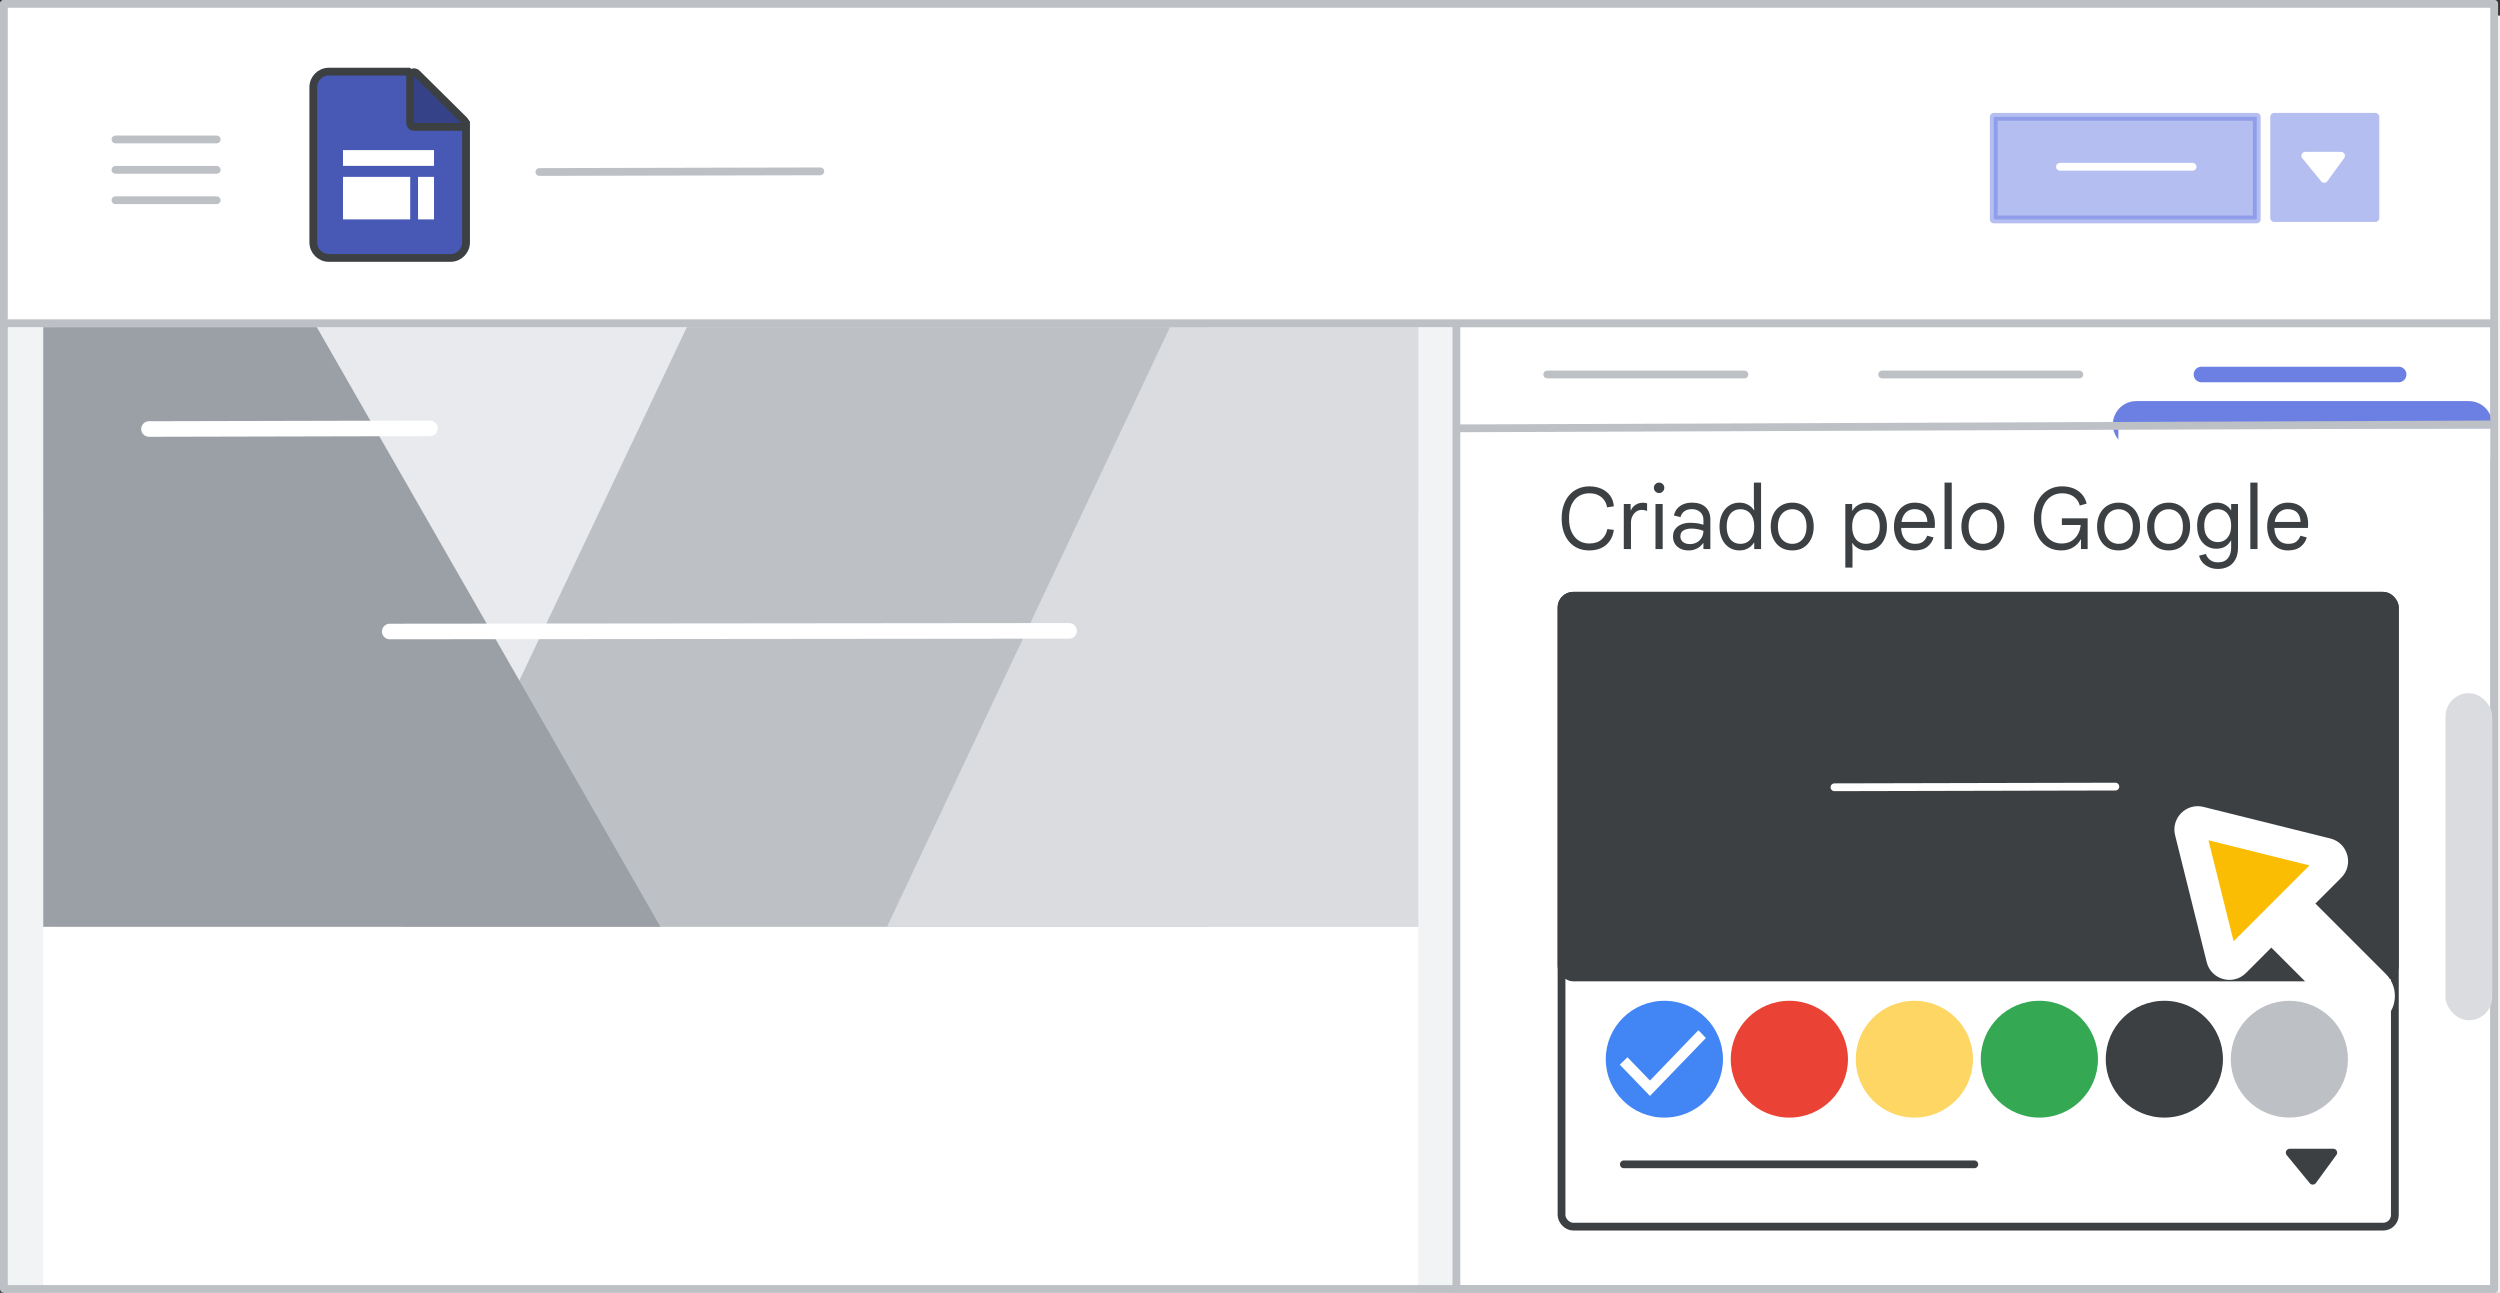 <svg width="321" height="166" viewBox="0 0 321 166" fill="none" xmlns="http://www.w3.org/2000/svg">
<rect x="0" y="0" width="321" height="166" fill="#333333" stroke="none"/>
<g id="sites-add-a-premade-theme" clip-path="url(#clip0_6266_4869)">
<rect id="bg" x="0.5" y="0.5" width="319.749" height="165" fill="white"/>
<rect id="border and background copy 3" x="0.5" y="2" width="321" height="164" fill="#F1F3F4"/>
<rect id="border and background" x="187" y="41.5" width="133.25" height="124" fill="white" stroke="#BDC1C6" stroke-linejoin="round"/>
<rect id="Rectangle" x="200" y="76" width="108" height="50" rx="2" fill="#3C4043"/>
<rect id="Rectangle_2" x="199" y="131" width="108" height="3" fill="white"/>
<path id="Line 4 Copy 6" d="M235.544 101.085L271.614 101" stroke="white" stroke-linecap="round" stroke-linejoin="round"/>
<ellipse id="Oval" cx="213.704" cy="136" rx="7.524" ry="7.5" fill="#4285F4"/>
<ellipse id="Oval Copy 4" cx="229.754" cy="136" rx="7.524" ry="7.5" fill="#EA4335"/>
<ellipse id="Oval Copy 5" cx="245.804" cy="136" rx="7.524" ry="7.5" fill="#FDD663"/>
<ellipse id="Oval Copy 6" cx="261.854" cy="136" rx="7.524" ry="7.5" fill="#34A853"/>
<ellipse id="Oval Copy 7" cx="277.904" cy="136" rx="7.524" ry="7.5" fill="#3C4043"/>
<path id="Oval Copy 8" d="M300.978 136C300.978 139.865 297.835 143 293.955 143C290.074 143 286.931 139.865 286.931 136C286.931 132.135 290.074 129 293.955 129C297.835 129 300.978 132.135 300.978 136Z" fill="#BDC1C6" stroke="#BDC1C6"/>
<g id="done_BASELINE_P900_FILL0_wght100_GRAD0_opsz48">
<path id="Path" d="M211.856 140L208.688 136.717L208.956 136.457L211.856 139.462L218.075 133L218.343 133.278L211.856 140Z" fill="white" stroke="white"/>
</g>
<g id="Icons/arrow-expand-sm-filled-dark">
<path id="Path 4" fill-rule="evenodd" clip-rule="evenodd" d="M294 148H299.589L296.959 151.605L294 148Z" fill="#3C4043" stroke="#3C4043" stroke-linecap="round" stroke-linejoin="round"/>
</g>
<path id="Line 2" d="M208.5 149.5H253.5" stroke="#3C4043" stroke-linecap="round"/>
<path id="Line 4 Copy 2" d="M241.666 48.085H266.985" stroke="#BDC1C6" stroke-linecap="round" stroke-linejoin="round"/>
<path id="Line 4 Copy 7" d="M198.666 48.085H223.985" stroke="#BDC1C6" stroke-linecap="round" stroke-linejoin="round"/>
<path id="Line 4 Copy 6_2" d="M282.666 48.085H307.985" stroke="#6C7FE3" stroke-width="2" stroke-linecap="round" stroke-linejoin="round"/>
<g id="blue insert highlight">
<path id="Line" d="M274.29 54.5H317" stroke="#6C7FE3" stroke-width="6" stroke-linecap="round"/>
<rect id="Rectangle_3" x="272" y="55" width="48" height="4" fill="white"/>
</g>
<path id="Line_2" d="M186.805 55L319.804 54.497" stroke="#BDC1C6"/>
<g id="center of site">
<rect id="border and background copy 4" x="5.553" y="65.356" width="176.552" height="101" fill="white"/>
<rect id="Rectangle_4" x="6.556" y="42" width="175.549" height="77" fill="#E8EAED"/>
<path id="Path 3" fill-rule="evenodd" clip-rule="evenodd" d="M155.02 42H88.193L51.697 119H155.02V42Z" fill="#BDC1C6"/>
<path id="Path 2" fill-rule="evenodd" clip-rule="evenodd" d="M182.105 42V80.5V119H113.892L150.23 42H182.105Z" fill="#DADCE0"/>
<path id="Path 4_2" fill-rule="evenodd" clip-rule="evenodd" d="M40.671 42H5.553V119H84.801L40.671 42Z" fill="#9AA0A6"/>
</g>
<path id="Line 4 Copy 5" d="M50.043 81.085L137.273 81" stroke="white" stroke-width="2" stroke-linecap="round" stroke-linejoin="round"/>
<path id="Line 4 Copy 4" d="M19.132 55.085L55.202 55" stroke="white" stroke-width="2" stroke-linecap="round" stroke-linejoin="round"/>
<rect id="border" x="0.5" y="0.5" width="319.749" height="165" stroke="#BDC1C6" stroke-linejoin="round"/>
<rect id="border and background copy" x="0.5" y="0.5" width="319.749" height="41" fill="white" stroke="#BDC1C6" stroke-linejoin="round"/>
<g id="publish button">
<rect id="Rectangle_5" opacity="0.5" x="256" y="15" width="33.765" height="13.177" fill="#6C7FE3" stroke="#6C7FE3" stroke-linejoin="round"/>
<rect id="Rectangle_6" opacity="0.5" x="291.5" y="14.5" width="14" height="14" rx="0.5" fill="#6C7FE3"/>
<g id="Icons/arrow-expand-sm-filled-dark_2">
<path id="Path 4_3" fill-rule="evenodd" clip-rule="evenodd" d="M296 20H300.588L298.429 22.969L296 20Z" fill="white" stroke="white" stroke-linecap="round" stroke-linejoin="round"/>
</g>
<path id="Line 12" d="M264.5 21.412H281.531" stroke="white" stroke-linecap="round"/>
</g>
<path id="Line 4 Copy 3" d="M69.257 22.085L105.328 22" stroke="#BDC1C6" stroke-linecap="round" stroke-linejoin="round"/>
<g id="Menu">
<path id="Line_3" d="M14.825 17.906H27.825" stroke="#BDC1C6" stroke-linecap="round" stroke-linejoin="round"/>
<path id="Line_4" d="M14.825 21.806H27.825" stroke="#BDC1C6" stroke-linecap="round" stroke-linejoin="round"/>
<path id="Line_5" d="M14.825 25.706H27.825" stroke="#BDC1C6" stroke-linecap="round" stroke-linejoin="round"/>
</g>
<g id="Sites icon - illustrated">
<g id="Group">
<path id="Rectangle_7" fill-rule="evenodd" clip-rule="evenodd" d="M40.228 11.196C40.228 10.091 41.123 9.196 42.228 9.196H52.436L59.842 15.815V31.118C59.842 32.223 58.947 33.118 57.842 33.118H42.228C41.123 33.118 40.228 32.223 40.228 31.118V11.196Z" fill="#4758B5" stroke="#3C4043"/>
<path id="Path 5" d="M59.244 16.294C59.447 16.294 59.629 16.172 59.706 15.985C59.783 15.797 59.74 15.582 59.596 15.439L53.508 9.416C53.365 9.274 53.15 9.232 52.964 9.31C52.778 9.388 52.657 9.57 52.657 9.771V15.794C52.657 15.927 52.709 16.054 52.803 16.148C52.897 16.242 53.024 16.294 53.157 16.294H59.244Z" fill="#354287" stroke="#3C4043" stroke-linejoin="round"/>
</g>
<rect id="Rectangle_8" x="44.04" y="22.709" width="8.631" height="5.462" fill="white"/>
<rect id="Rectangle_9" x="44.04" y="19.273" width="11.685" height="2.025" fill="white"/>
<rect id="Rectangle_10" x="55.726" y="22.709" width="5.462" height="2.051" transform="rotate(90 55.726 22.709)" fill="white"/>
</g>
<rect id="Rectangle_11" x="200.5" y="76.5" width="107" height="81" rx="1.5" stroke="#3C4043"/>
<g id="Cursor ">
<g id="Union">
<mask id="path-45-outside-1_6266_4869" maskUnits="userSpaceOnUse" x="270.538" y="95.085" width="44.548" height="44.548" fill="black">
<rect fill="white" x="270.538" y="95.085" width="44.548" height="44.548"/>
<path fill-rule="evenodd" clip-rule="evenodd" d="M282.436 105.547C281.704 105.365 281.042 106.027 281.224 106.759L285.281 123.059C285.469 123.814 286.409 124.074 286.959 123.524L291.639 118.844L302.089 129.294C302.87 130.075 304.136 130.075 304.917 129.294C305.698 128.513 305.698 127.247 304.917 126.466L294.468 116.016L299.202 111.282C299.751 110.732 299.491 109.792 298.736 109.604L282.436 105.547Z"/>
</mask>
<path fill-rule="evenodd" clip-rule="evenodd" d="M282.436 105.547C281.704 105.365 281.042 106.027 281.224 106.759L285.281 123.059C285.469 123.814 286.409 124.074 286.959 123.524L291.639 118.844L302.089 129.294C302.87 130.075 304.136 130.075 304.917 129.294C305.698 128.513 305.698 127.247 304.917 126.466L294.468 116.016L299.202 111.282C299.751 110.732 299.491 109.792 298.736 109.604L282.436 105.547Z" fill="#FBBC04"/>
<path d="M281.224 106.759L283.165 106.276L283.165 106.276L281.224 106.759ZM282.436 105.547L282.919 103.606L282.919 103.606L282.436 105.547ZM285.281 123.059L287.222 122.576L287.222 122.576L285.281 123.059ZM291.639 118.844L293.053 117.43L291.639 116.016L290.225 117.43L291.639 118.844ZM304.917 126.466L306.332 125.051L304.917 126.466ZM294.468 116.016L293.053 114.601L291.639 116.016L293.053 117.43L294.468 116.016ZM298.736 109.604L298.253 111.545L298.253 111.545L298.736 109.604ZM283.165 106.276C283.347 107.008 282.685 107.67 281.953 107.488L282.919 103.606C280.724 103.06 278.737 105.047 279.283 107.242L283.165 106.276ZM287.222 122.576L283.165 106.276L279.283 107.242L283.341 123.542L287.222 122.576ZM285.545 122.11C286.095 121.56 287.034 121.821 287.222 122.576L283.341 123.542C283.904 125.806 286.723 126.588 288.373 124.939L285.545 122.11ZM290.225 117.43L285.545 122.11L288.373 124.939L293.053 120.258L290.225 117.43ZM303.503 127.88L293.053 117.43L290.225 120.258L300.675 130.708L303.503 127.88ZM303.503 127.88L300.675 130.708C302.237 132.27 304.77 132.27 306.332 130.708L303.503 127.88ZM303.503 127.88L303.503 127.88L306.332 130.708C307.894 129.146 307.894 126.613 306.332 125.051L303.503 127.88ZM293.053 117.43L303.503 127.88L306.332 125.051L295.882 114.601L293.053 117.43ZM297.787 109.868L293.053 114.601L295.882 117.43L300.616 112.696L297.787 109.868ZM298.253 111.545C297.498 111.357 297.237 110.417 297.787 109.868L300.616 112.696C302.266 111.046 301.483 108.227 299.219 107.663L298.253 111.545ZM281.953 107.488L298.253 111.545L299.219 107.663L282.919 103.606L281.953 107.488Z" fill="white" mask="url(#path-45-outside-1_6266_4869)"/>
</g>
</g>
<path id="Created by Google" d="M204.059 70.676C203.531 70.676 203.051 70.584 202.618 70.401C202.185 70.21 201.811 69.935 201.496 69.576C201.181 69.217 200.939 68.784 200.77 68.278C200.601 67.772 200.517 67.2 200.517 66.562C200.517 65.924 200.605 65.352 200.781 64.846C200.957 64.333 201.203 63.9 201.518 63.548C201.841 63.189 202.218 62.917 202.651 62.734C203.084 62.543 203.553 62.448 204.059 62.448C204.624 62.448 205.137 62.547 205.599 62.745C206.061 62.943 206.435 63.233 206.721 63.614C207.014 63.995 207.179 64.461 207.216 65.011L206.347 65.143C206.303 64.828 206.189 64.534 206.006 64.263C205.823 63.984 205.57 63.761 205.247 63.592C204.932 63.423 204.536 63.339 204.059 63.339C203.56 63.339 203.113 63.46 202.717 63.702C202.328 63.944 202.02 64.303 201.793 64.78C201.573 65.257 201.463 65.851 201.463 66.562C201.463 67.266 201.577 67.856 201.804 68.333C202.031 68.81 202.339 69.173 202.728 69.422C203.124 69.664 203.568 69.785 204.059 69.785C204.734 69.785 205.265 69.609 205.654 69.257C206.043 68.905 206.285 68.465 206.38 67.937L207.216 68.036C207.143 68.601 206.963 69.081 206.677 69.477C206.391 69.873 206.024 70.174 205.577 70.379C205.13 70.577 204.624 70.676 204.059 70.676ZM208.494 70.5V64.714H209.374V65.517H209.418C209.491 65.326 209.605 65.158 209.759 65.011C209.913 64.864 210.089 64.751 210.287 64.67C210.492 64.589 210.701 64.549 210.914 64.549C211.053 64.549 211.167 64.556 211.255 64.571C211.343 64.586 211.42 64.608 211.486 64.637V65.616C211.383 65.565 211.273 65.528 211.156 65.506C211.039 65.484 210.918 65.473 210.793 65.473C210.536 65.473 210.302 65.546 210.089 65.693C209.884 65.84 209.719 66.038 209.594 66.287C209.477 66.529 209.418 66.797 209.418 67.09V70.5H208.494ZM212.565 70.5V64.714H213.489V70.5H212.565ZM213.027 63.306C212.844 63.306 212.686 63.24 212.554 63.108C212.422 62.976 212.356 62.818 212.356 62.635C212.356 62.444 212.422 62.287 212.554 62.162C212.686 62.03 212.844 61.964 213.027 61.964C213.218 61.964 213.376 62.03 213.5 62.162C213.632 62.287 213.698 62.444 213.698 62.635C213.698 62.818 213.632 62.976 213.5 63.108C213.376 63.24 213.218 63.306 213.027 63.306ZM216.817 70.676C216.421 70.676 216.073 70.603 215.772 70.456C215.472 70.309 215.237 70.104 215.068 69.84C214.9 69.569 214.815 69.25 214.815 68.883C214.815 68.494 214.914 68.172 215.112 67.915C215.318 67.651 215.585 67.453 215.915 67.321C216.253 67.189 216.616 67.123 217.004 67.123C217.232 67.123 217.441 67.134 217.631 67.156C217.829 67.171 218.016 67.196 218.192 67.233C218.376 67.27 218.552 67.317 218.72 67.376V66.738C218.72 66.32 218.581 65.99 218.302 65.748C218.024 65.499 217.668 65.374 217.235 65.374C216.854 65.374 216.539 65.462 216.289 65.638C216.04 65.807 215.868 66.06 215.772 66.397L214.936 66.188C215.002 65.843 215.142 65.55 215.354 65.308C215.567 65.059 215.835 64.868 216.157 64.736C216.487 64.604 216.847 64.538 217.235 64.538C217.991 64.538 218.574 64.729 218.984 65.11C219.402 65.491 219.611 66.027 219.611 66.716V70.5H218.72V69.741H218.676C218.574 69.888 218.438 70.034 218.269 70.181C218.101 70.328 217.895 70.445 217.653 70.533C217.419 70.628 217.14 70.676 216.817 70.676ZM216.982 69.862C217.32 69.862 217.617 69.789 217.873 69.642C218.137 69.495 218.343 69.294 218.489 69.037C218.643 68.773 218.72 68.48 218.72 68.157C218.449 68.054 218.189 67.981 217.939 67.937C217.69 67.893 217.433 67.871 217.169 67.871C216.751 67.871 216.41 67.952 216.146 68.113C215.89 68.267 215.761 68.524 215.761 68.883C215.761 69.176 215.875 69.415 216.102 69.598C216.337 69.774 216.63 69.862 216.982 69.862ZM223.371 70.676C222.85 70.676 222.396 70.548 222.007 70.291C221.618 70.027 221.318 69.664 221.105 69.202C220.892 68.74 220.786 68.208 220.786 67.607C220.786 66.998 220.892 66.467 221.105 66.012C221.318 65.55 221.615 65.191 221.996 64.934C222.385 64.67 222.839 64.538 223.36 64.538C223.653 64.538 223.921 64.586 224.163 64.681C224.405 64.769 224.614 64.886 224.79 65.033C224.966 65.18 225.102 65.337 225.197 65.506H225.241L225.197 64.714V61.964H226.121V70.5H225.241V69.686H225.197C225.102 69.855 224.966 70.016 224.79 70.17C224.614 70.324 224.405 70.445 224.163 70.533C223.928 70.628 223.664 70.676 223.371 70.676ZM223.47 69.829C223.822 69.829 224.13 69.745 224.394 69.576C224.658 69.407 224.863 69.158 225.01 68.828C225.164 68.491 225.241 68.084 225.241 67.607C225.241 67.123 225.164 66.716 225.01 66.386C224.863 66.056 224.658 65.807 224.394 65.638C224.13 65.469 223.822 65.385 223.47 65.385C223.125 65.385 222.817 65.469 222.546 65.638C222.282 65.807 222.077 66.056 221.93 66.386C221.783 66.716 221.71 67.123 221.71 67.607C221.71 68.084 221.783 68.491 221.93 68.828C222.077 69.158 222.282 69.407 222.546 69.576C222.817 69.745 223.125 69.829 223.47 69.829ZM230.132 70.676C229.568 70.676 229.076 70.548 228.658 70.291C228.248 70.027 227.929 69.664 227.701 69.202C227.474 68.74 227.36 68.208 227.36 67.607C227.36 66.998 227.474 66.467 227.701 66.012C227.929 65.55 228.248 65.191 228.658 64.934C229.076 64.67 229.568 64.538 230.132 64.538C230.697 64.538 231.185 64.67 231.595 64.934C232.006 65.191 232.321 65.55 232.541 66.012C232.769 66.467 232.882 66.998 232.882 67.607C232.882 68.208 232.769 68.74 232.541 69.202C232.321 69.664 232.006 70.027 231.595 70.291C231.185 70.548 230.697 70.676 230.132 70.676ZM230.132 69.829C230.492 69.829 230.807 69.741 231.078 69.565C231.357 69.389 231.573 69.136 231.727 68.806C231.881 68.476 231.958 68.076 231.958 67.607C231.958 67.138 231.881 66.738 231.727 66.408C231.573 66.078 231.357 65.825 231.078 65.649C230.807 65.473 230.492 65.385 230.132 65.385C229.773 65.385 229.454 65.473 229.175 65.649C228.897 65.825 228.677 66.078 228.515 66.408C228.361 66.738 228.284 67.138 228.284 67.607C228.284 68.076 228.361 68.476 228.515 68.806C228.677 69.136 228.897 69.389 229.175 69.565C229.454 69.741 229.773 69.829 230.132 69.829ZM236.939 72.876V64.714H237.819V65.561H237.863C237.966 65.378 238.105 65.209 238.281 65.055C238.465 64.901 238.677 64.776 238.919 64.681C239.169 64.586 239.429 64.538 239.7 64.538C240.221 64.538 240.676 64.666 241.064 64.923C241.453 65.18 241.754 65.539 241.966 66.001C242.179 66.463 242.285 66.998 242.285 67.607C242.285 68.216 242.175 68.751 241.955 69.213C241.743 69.675 241.442 70.034 241.053 70.291C240.672 70.548 240.221 70.676 239.7 70.676C239.253 70.676 238.872 70.584 238.556 70.401C238.241 70.21 238.01 69.99 237.863 69.741H237.819L237.863 70.5V72.876H236.939ZM239.601 69.829C239.946 69.829 240.25 69.745 240.514 69.576C240.778 69.407 240.984 69.158 241.13 68.828C241.284 68.491 241.361 68.084 241.361 67.607C241.361 67.123 241.284 66.716 241.13 66.386C240.984 66.056 240.778 65.807 240.514 65.638C240.25 65.469 239.946 65.385 239.601 65.385C239.257 65.385 238.949 65.469 238.677 65.638C238.413 65.807 238.204 66.056 238.05 66.386C237.896 66.716 237.819 67.123 237.819 67.607C237.819 68.084 237.896 68.491 238.05 68.828C238.204 69.158 238.413 69.407 238.677 69.576C238.949 69.745 239.257 69.829 239.601 69.829ZM245.845 70.676C245.303 70.676 244.83 70.544 244.426 70.28C244.03 70.009 243.722 69.642 243.502 69.18C243.29 68.718 243.183 68.197 243.183 67.618C243.183 67.024 243.293 66.496 243.513 66.034C243.741 65.565 244.052 65.198 244.448 64.934C244.852 64.67 245.314 64.538 245.834 64.538C246.392 64.538 246.861 64.648 247.242 64.868C247.631 65.088 247.928 65.403 248.133 65.814C248.339 66.217 248.441 66.701 248.441 67.266C248.441 67.361 248.438 67.457 248.43 67.552C248.43 67.64 248.427 67.717 248.419 67.783H244.107C244.122 68.179 244.195 68.524 244.327 68.817C244.474 69.147 244.679 69.4 244.943 69.576C245.215 69.745 245.526 69.829 245.878 69.829C246.34 69.829 246.689 69.734 246.923 69.543C247.165 69.345 247.341 69.092 247.451 68.784L248.265 69.004C248.148 69.473 247.888 69.869 247.484 70.192C247.088 70.515 246.542 70.676 245.845 70.676ZM244.151 67.013H247.473C247.466 66.764 247.426 66.54 247.352 66.342C247.286 66.137 247.184 65.964 247.044 65.825C246.912 65.678 246.744 65.568 246.538 65.495C246.34 65.414 246.106 65.374 245.834 65.374C245.49 65.374 245.185 65.462 244.921 65.638C244.665 65.807 244.467 66.056 244.327 66.386C244.247 66.569 244.188 66.778 244.151 67.013ZM249.68 70.5V61.964H250.604V70.5H249.68ZM254.614 70.676C254.049 70.676 253.558 70.548 253.14 70.291C252.729 70.027 252.41 69.664 252.183 69.202C251.955 68.74 251.842 68.208 251.842 67.607C251.842 66.998 251.955 66.467 252.183 66.012C252.41 65.55 252.729 65.191 253.14 64.934C253.558 64.67 254.049 64.538 254.614 64.538C255.178 64.538 255.666 64.67 256.077 64.934C256.487 65.191 256.803 65.55 257.023 66.012C257.25 66.467 257.364 66.998 257.364 67.607C257.364 68.208 257.25 68.74 257.023 69.202C256.803 69.664 256.487 70.027 256.077 70.291C255.666 70.548 255.178 70.676 254.614 70.676ZM254.614 69.829C254.973 69.829 255.288 69.741 255.56 69.565C255.838 69.389 256.055 69.136 256.209 68.806C256.363 68.476 256.44 68.076 256.44 67.607C256.44 67.138 256.363 66.738 256.209 66.408C256.055 66.078 255.838 65.825 255.56 65.649C255.288 65.473 254.973 65.385 254.614 65.385C254.254 65.385 253.935 65.473 253.657 65.649C253.378 65.825 253.158 66.078 252.997 66.408C252.843 66.738 252.766 67.138 252.766 67.607C252.766 68.076 252.843 68.476 252.997 68.806C253.158 69.136 253.378 69.389 253.657 69.565C253.935 69.741 254.254 69.829 254.614 69.829ZM264.677 70.676C264.149 70.676 263.669 70.581 263.236 70.39C262.803 70.192 262.429 69.91 262.114 69.543C261.806 69.176 261.568 68.744 261.399 68.245C261.23 67.739 261.146 67.178 261.146 66.562C261.146 65.946 261.234 65.389 261.41 64.89C261.593 64.384 261.846 63.948 262.169 63.581C262.499 63.214 262.88 62.936 263.313 62.745C263.753 62.547 264.23 62.448 264.743 62.448C265.594 62.448 266.298 62.65 266.855 63.053C267.412 63.449 267.768 63.988 267.922 64.67L267.042 64.912C266.961 64.597 266.818 64.322 266.613 64.087C266.415 63.852 266.158 63.669 265.843 63.537C265.528 63.405 265.165 63.339 264.754 63.339C264.395 63.339 264.054 63.409 263.731 63.548C263.408 63.687 263.122 63.893 262.873 64.164C262.631 64.435 262.44 64.773 262.301 65.176C262.162 65.579 262.092 66.041 262.092 66.562C262.092 67.083 262.158 67.545 262.29 67.948C262.429 68.344 262.616 68.681 262.851 68.96C263.093 69.231 263.372 69.437 263.687 69.576C264.002 69.715 264.336 69.785 264.688 69.785C265.062 69.785 265.396 69.726 265.689 69.609C265.982 69.484 266.232 69.312 266.437 69.092C266.65 68.872 266.815 68.619 266.932 68.333C267.057 68.047 267.134 67.739 267.163 67.409H264.743V66.551H268.054V70.5H267.196V69.268H267.152C267.057 69.459 266.932 69.638 266.778 69.807C266.624 69.976 266.441 70.126 266.228 70.258C266.023 70.39 265.788 70.493 265.524 70.566C265.267 70.639 264.985 70.676 264.677 70.676ZM272.037 70.676C271.473 70.676 270.981 70.548 270.563 70.291C270.153 70.027 269.834 69.664 269.606 69.202C269.379 68.74 269.265 68.208 269.265 67.607C269.265 66.998 269.379 66.467 269.606 66.012C269.834 65.55 270.153 65.191 270.563 64.934C270.981 64.67 271.473 64.538 272.037 64.538C272.602 64.538 273.09 64.67 273.5 64.934C273.911 65.191 274.226 65.55 274.446 66.012C274.674 66.467 274.787 66.998 274.787 67.607C274.787 68.208 274.674 68.74 274.446 69.202C274.226 69.664 273.911 70.027 273.5 70.291C273.09 70.548 272.602 70.676 272.037 70.676ZM272.037 69.829C272.397 69.829 272.712 69.741 272.983 69.565C273.262 69.389 273.478 69.136 273.632 68.806C273.786 68.476 273.863 68.076 273.863 67.607C273.863 67.138 273.786 66.738 273.632 66.408C273.478 66.078 273.262 65.825 272.983 65.649C272.712 65.473 272.397 65.385 272.037 65.385C271.678 65.385 271.359 65.473 271.08 65.649C270.802 65.825 270.582 66.078 270.42 66.408C270.266 66.738 270.189 67.138 270.189 67.607C270.189 68.076 270.266 68.476 270.42 68.806C270.582 69.136 270.802 69.389 271.08 69.565C271.359 69.741 271.678 69.829 272.037 69.829ZM278.461 70.676C277.897 70.676 277.405 70.548 276.987 70.291C276.577 70.027 276.258 69.664 276.03 69.202C275.803 68.74 275.689 68.208 275.689 67.607C275.689 66.998 275.803 66.467 276.03 66.012C276.258 65.55 276.577 65.191 276.987 64.934C277.405 64.67 277.897 64.538 278.461 64.538C279.026 64.538 279.514 64.67 279.924 64.934C280.335 65.191 280.65 65.55 280.87 66.012C281.098 66.467 281.211 66.998 281.211 67.607C281.211 68.208 281.098 68.74 280.87 69.202C280.65 69.664 280.335 70.027 279.924 70.291C279.514 70.548 279.026 70.676 278.461 70.676ZM278.461 69.829C278.821 69.829 279.136 69.741 279.407 69.565C279.686 69.389 279.902 69.136 280.056 68.806C280.21 68.476 280.287 68.076 280.287 67.607C280.287 67.138 280.21 66.738 280.056 66.408C279.902 66.078 279.686 65.825 279.407 65.649C279.136 65.473 278.821 65.385 278.461 65.385C278.102 65.385 277.783 65.473 277.504 65.649C277.226 65.825 277.006 66.078 276.844 66.408C276.69 66.738 276.613 67.138 276.613 67.607C276.613 68.076 276.69 68.476 276.844 68.806C277.006 69.136 277.226 69.389 277.504 69.565C277.783 69.741 278.102 69.829 278.461 69.829ZM284.775 73.052C284.335 73.052 283.946 72.971 283.609 72.81C283.272 72.656 282.997 72.451 282.784 72.194C282.571 71.937 282.432 71.655 282.366 71.347L283.235 71.127C283.33 71.428 283.506 71.681 283.763 71.886C284.02 72.099 284.357 72.205 284.775 72.205C285.347 72.205 285.772 72.033 286.051 71.688C286.337 71.351 286.48 70.885 286.48 70.291V69.422H286.436C286.26 69.737 286.018 69.99 285.71 70.181C285.402 70.364 285.017 70.456 284.555 70.456C284.115 70.456 283.708 70.342 283.334 70.115C282.967 69.888 282.67 69.554 282.443 69.114C282.223 68.674 282.113 68.135 282.113 67.497C282.113 66.852 282.223 66.313 282.443 65.88C282.67 65.44 282.975 65.106 283.356 64.879C283.737 64.652 284.159 64.538 284.621 64.538C285.039 64.538 285.406 64.63 285.721 64.813C286.036 64.989 286.275 65.216 286.436 65.495H286.48V64.714H287.36V70.302C287.36 70.925 287.246 71.439 287.019 71.842C286.799 72.253 286.495 72.557 286.106 72.755C285.717 72.953 285.274 73.052 284.775 73.052ZM284.764 69.609C285.079 69.609 285.365 69.532 285.622 69.378C285.879 69.224 286.084 68.993 286.238 68.685C286.399 68.37 286.48 67.974 286.48 67.497C286.48 67.02 286.399 66.628 286.238 66.32C286.084 66.005 285.879 65.77 285.622 65.616C285.365 65.462 285.079 65.385 284.764 65.385C284.456 65.385 284.17 65.462 283.906 65.616C283.642 65.77 283.429 66.005 283.268 66.32C283.107 66.628 283.026 67.02 283.026 67.497C283.026 67.974 283.107 68.37 283.268 68.685C283.429 68.993 283.642 69.224 283.906 69.378C284.17 69.532 284.456 69.609 284.764 69.609ZM288.942 70.5V61.964H289.866V70.5H288.942ZM293.766 70.676C293.224 70.676 292.751 70.544 292.347 70.28C291.951 70.009 291.643 69.642 291.423 69.18C291.211 68.718 291.104 68.197 291.104 67.618C291.104 67.024 291.214 66.496 291.434 66.034C291.662 65.565 291.973 65.198 292.369 64.934C292.773 64.67 293.235 64.538 293.755 64.538C294.313 64.538 294.782 64.648 295.163 64.868C295.552 65.088 295.849 65.403 296.054 65.814C296.26 66.217 296.362 66.701 296.362 67.266C296.362 67.361 296.359 67.457 296.351 67.552C296.351 67.64 296.348 67.717 296.34 67.783H292.028C292.043 68.179 292.116 68.524 292.248 68.817C292.395 69.147 292.6 69.4 292.864 69.576C293.136 69.745 293.447 69.829 293.799 69.829C294.261 69.829 294.61 69.734 294.844 69.543C295.086 69.345 295.262 69.092 295.372 68.784L296.186 69.004C296.069 69.473 295.809 69.869 295.405 70.192C295.009 70.515 294.463 70.676 293.766 70.676ZM292.072 67.013H295.394C295.387 66.764 295.347 66.54 295.273 66.342C295.207 66.137 295.105 65.964 294.965 65.825C294.833 65.678 294.665 65.568 294.459 65.495C294.261 65.414 294.027 65.374 293.755 65.374C293.411 65.374 293.106 65.462 292.842 65.638C292.586 65.807 292.388 66.056 292.248 66.386C292.168 66.569 292.109 66.778 292.072 67.013Z" fill="#3C4043"/>
<rect id="Rectangle_12" x="314" y="89" width="6" height="42" rx="3" fill="#DADCE0"/>
</g>
<defs>
<clipPath id="clip0_6266_4869">
<rect width="321" height="166" fill="white"/>
</clipPath>
</defs>
</svg>
